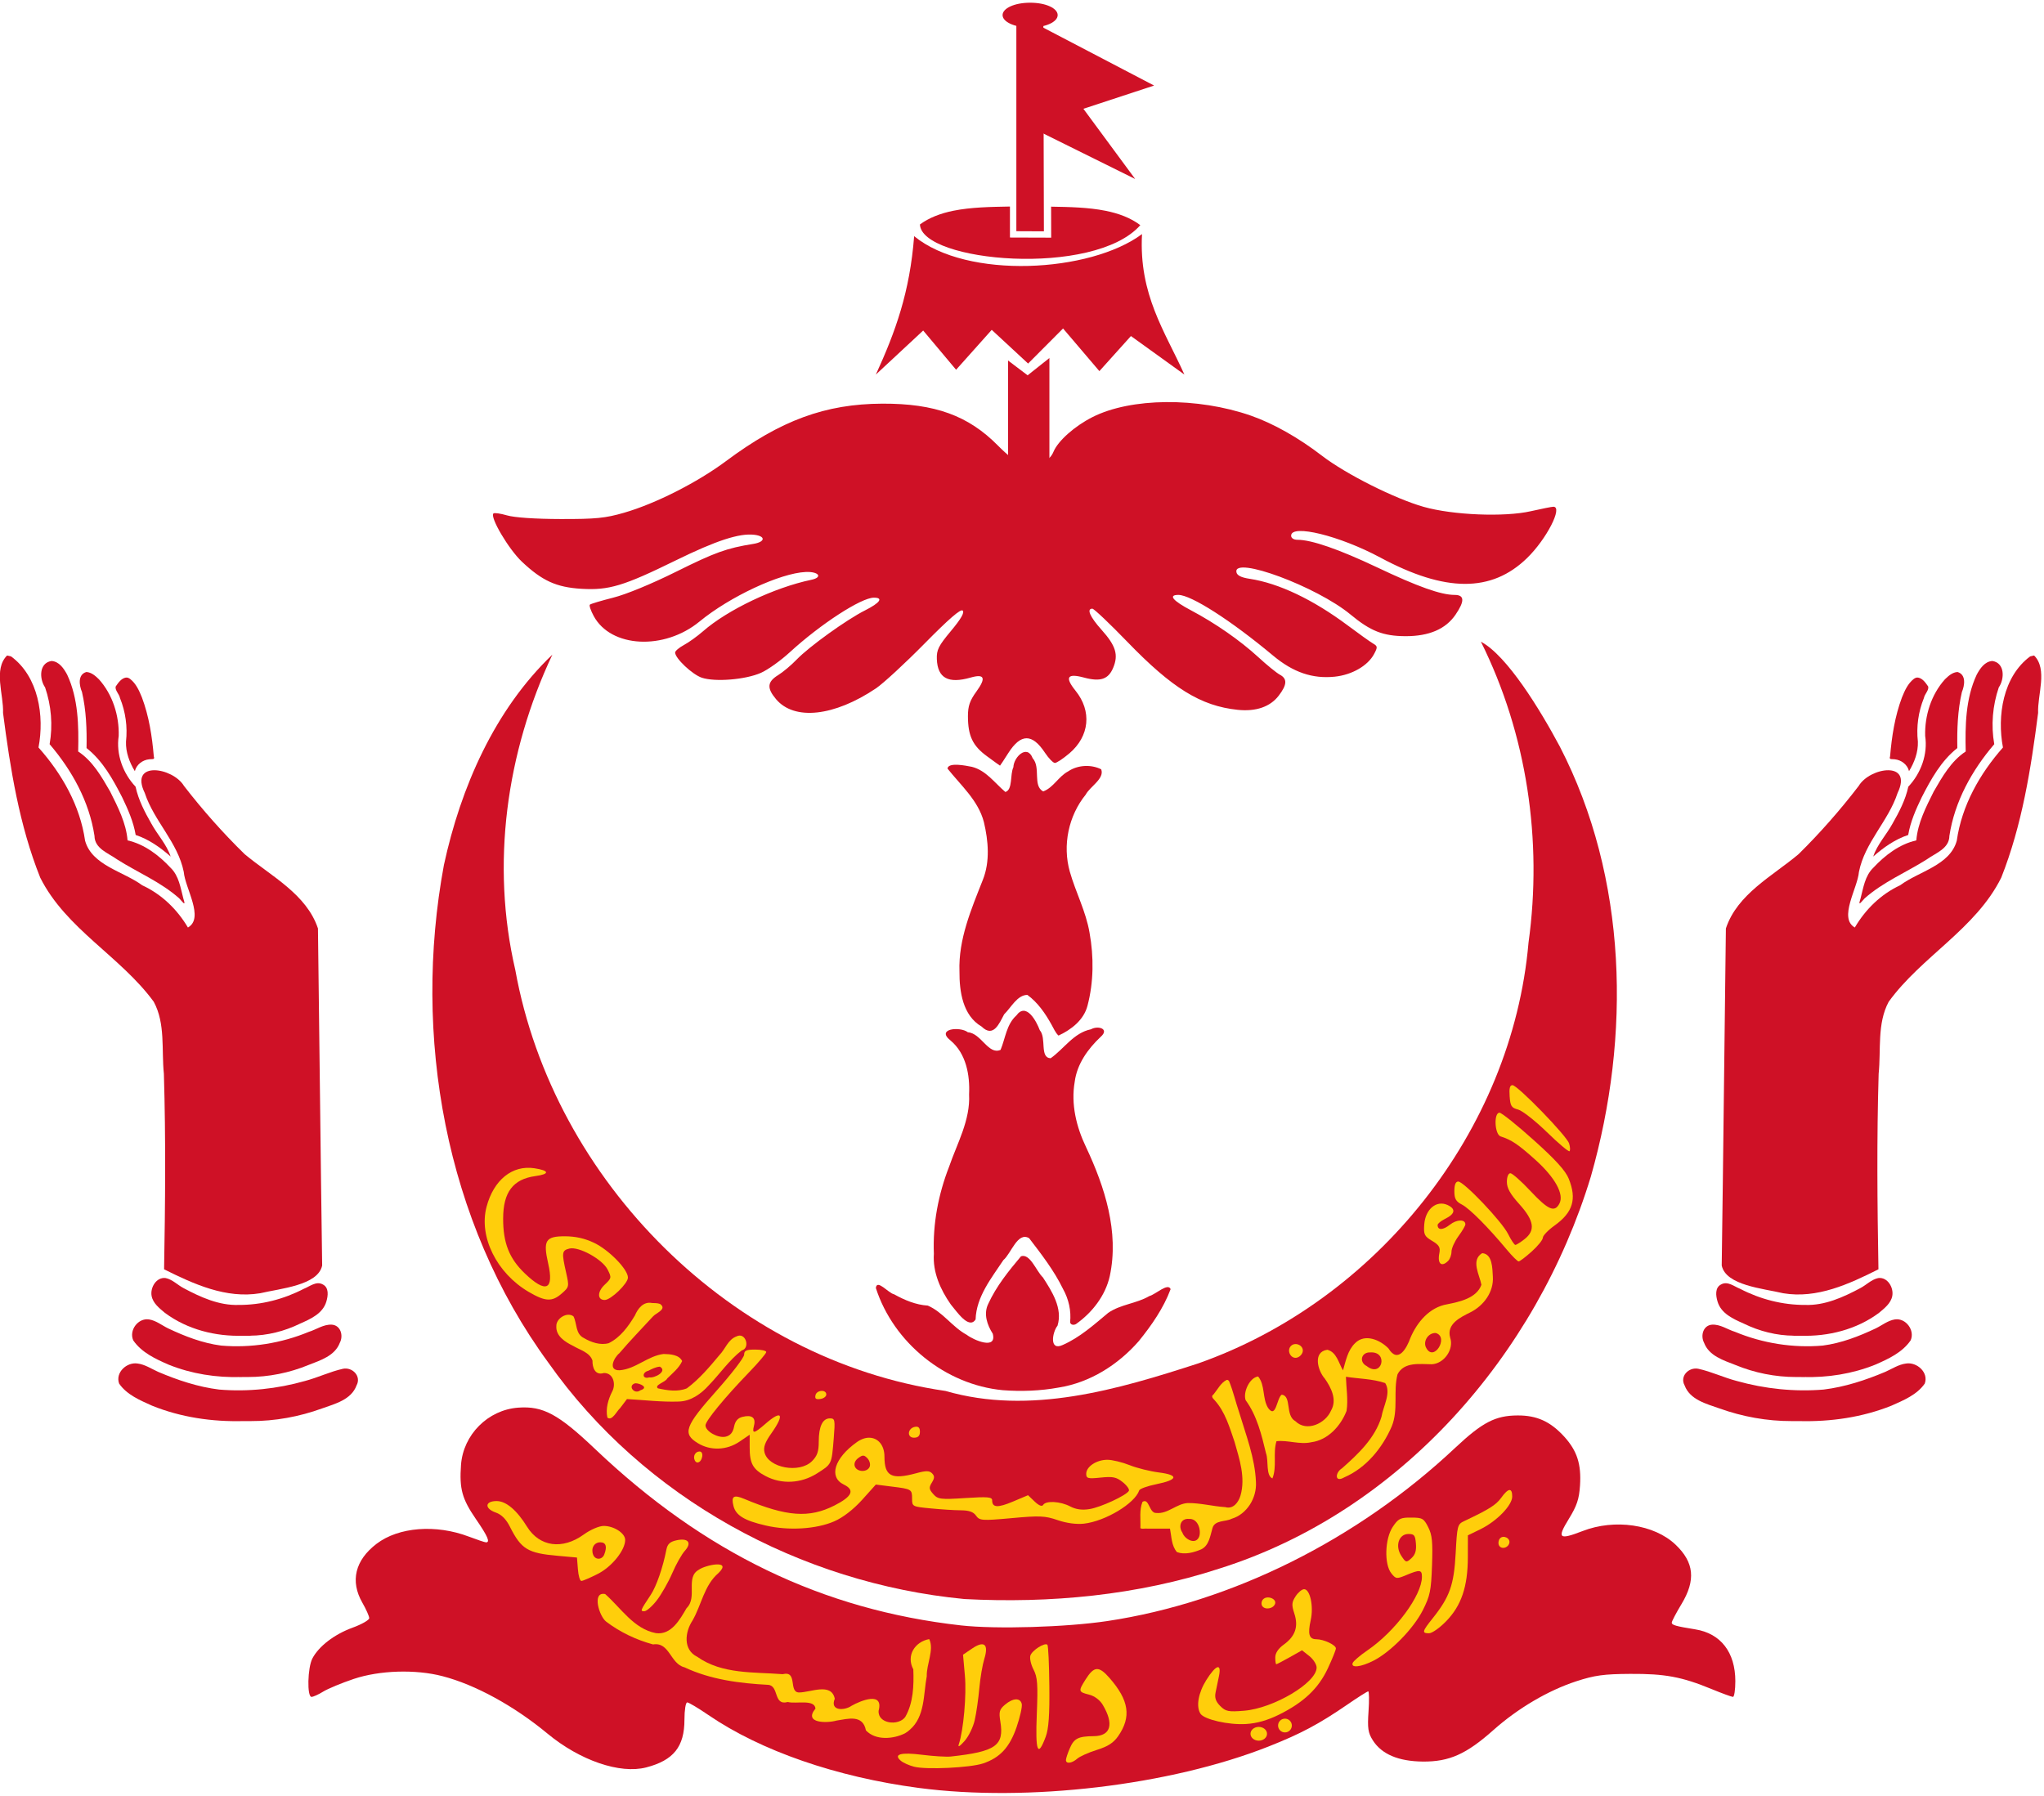 <svg width="742" height="652" xmlns="http://www.w3.org/2000/svg" xmlns:xlink="http://www.w3.org/1999/xlink" overflow="hidden"><defs><clipPath id="clip0"><rect x="7" y="52" width="742" height="652"></rect></clipPath></defs><g clip-path="url(#clip0)" transform="translate(-7 -52)"><path d="M340.499 701.137C310.61 697.177 283.207 687.685 264.171 674.679 260.481 672.152 257.008 670.087 256.467 670.087 255.912 670.087 255.464 672.892 255.464 676.359 255.464 686.175 251.512 691.121 241.569 693.695 232.059 696.16 217.547 691.183 205.782 681.444 193.602 671.351 179.537 663.646 167.634 660.564 157.83 658.006 144.816 658.422 135.414 661.565 131.045 663.029 126.073 665.094 124.344 666.158 122.631 667.221 120.701 668.084 120.083 668.084 118.416 668.084 118.647 657.528 120.392 654.153 122.692 649.731 128.358 645.37 134.966 642.966 138.301 641.749 141.033 640.192 141.033 639.499 141.033 638.805 139.906 636.263 138.532 633.874 134.055 626.046 135.892 618.465 143.704 612.501 151.701 606.399 165.241 605.351 177.206 609.897 180.216 611.037 183.026 611.977 183.443 611.977 185.018 611.977 184.06 609.773 179.722 603.471 174.72 596.167 173.732 592.561 174.35 583.87 175.152 572.867 184.138 563.868 195.145 563.067 204.131 562.42 209.719 565.44 222.981 578.045 262.581 615.737 305.639 636.509 355.861 642.134 368.536 643.551 394.04 642.796 409 640.547 454.189 633.751 499.717 611.068 535.272 577.644 545.122 568.383 549.861 565.933 557.936 565.902 564.96 565.871 569.885 568.137 574.918 573.684 579.503 578.769 581.063 583.592 580.569 591.313 580.244 596.259 579.442 598.694 576.493 603.486 572.139 610.559 572.88 611.207 581.495 607.878 593.135 603.348 607.478 605.443 615.213 612.778 622.021 619.235 622.669 625.692 617.374 634.444 615.444 637.65 613.87 640.654 613.87 641.132 613.87 642.01 615.336 642.427 622.407 643.567 631.655 645.046 636.95 651.904 636.95 662.382 636.95 665.526 636.564 668.084 636.086 668.084 635.622 668.084 632.118 666.805 628.305 665.233 617.528 660.795 611.399 659.655 598.801 659.732 589.214 659.793 585.91 660.24 579.225 662.413 568.99 665.757 558.044 672.198 549.12 680.134 539.286 688.887 533.095 691.645 523.523 691.568 514.631 691.476 508.548 688.902 505.337 683.832 503.623 681.12 503.376 679.471 503.793 673.338 504.071 669.347 504.009 666.08 503.685 666.08 503.345 666.08 499.887 668.269 495.981 670.965 485.73 677.992 479.199 681.475 467.466 686.113 431.679 700.244 380.037 706.361 340.499 701.137Z" fill="#CF1126" fill-rule="evenodd"></path><path d="M357.048 632.553C297.58 626.845 240.679 595.872 206.082 546.765 168.518 495.538 156.68 427.9 168.146 366.055 174.24 337.899 186.534 309.724 207.52 289.674 190.796 325.13 185.145 365.77 194.064 404.182 207.92 480.87 272.732 545.788 350.272 557.018 380.946 565.898 412.679 556.52 441.98 547.01 506.62 524.23 555.859 462.877 561.868 394.292 567.01 357.179 561.312 318.59 544.593 284.985 554.123 290.024 566.153 309.781 573.246 323.067 597.914 370.854 599.041 428.119 584.518 479.115 564.819 544.002 515.208 600.85 449.627 621.51 419.865 631.233 388.213 634.198 357.052 632.558Z" fill="#CF1126" fill-rule="evenodd"></path><path d="M56.944 547.049C53.062 546.436 48.78 550.293 50.244 554.333 53.044 558.416 57.868 560.412 62.22 562.365 72.65 566.586 83.995 568.23 95.194 567.956 91.334 567.946 96.518 567.996 97.96 567.955 106.827 567.981 115.646 566.368 123.981 563.333 128.616 561.688 134.523 560.194 136.422 555.017 138.276 551.646 134.917 548.278 131.529 548.953 126.813 549.993 122.402 552.154 117.724 553.384 107.63 556.258 97.001 557.37 86.544 556.504 78.897 555.561 71.488 553.091 64.414 550.079 61.962 548.986 59.659 547.393 56.943 547.049Z" fill="#CF1126" fill-rule="evenodd"></path><path d="M61.077 531.037C57.129 530.446 53.728 535.009 55.375 538.65 58.41 543.069 63.51 545.422 68.281 547.492 76.576 550.826 85.586 552.219 94.5 551.953 91.115 551.943 95.662 551.993 96.917 551.952 104.496 551.961 112.036 550.455 119.043 547.56 123.327 545.886 128.572 544.263 130.356 539.528 131.74 536.926 130.685 533.141 127.421 532.938 124.442 532.79 121.872 534.695 119.115 535.549 109.098 539.709 98.075 541.473 87.275 540.536 80.546 539.667 74.117 537.173 68.014 534.282 65.721 533.17 63.658 531.435 61.078 531.037Z" fill="#CF1126" fill-rule="evenodd"></path><path d="M67.112 516.015C63.771 515.606 61.473 519.445 62.035 522.51 62.534 525.202 64.906 527.012 66.868 528.662 74.994 534.715 85.293 537.293 95.271 536.955 91.395 536.941 100.47 537.02 97.703 536.945 104.022 536.918 110.265 535.343 115.95 532.557 119.745 530.875 124.202 528.929 125.481 524.516 126.093 522.46 126.476 519.503 124.199 518.349 121.814 516.992 119.446 519.08 117.277 519.927 109.974 523.712 101.837 525.818 93.63 525.78 86.538 526.023 79.855 522.985 73.703 519.711 71.47 518.552 69.63 516.539 67.113 516.014Z" fill="#CF1126" fill-rule="evenodd"></path><path d="M9.574 289.985C4.515 295.004 8.378 304.255 8.104 310.831 10.725 331.084 13.982 351.595 21.61 370.66 30.951 389.288 50.792 399.248 62.815 415.71 67.112 423.645 65.587 433.188 66.492 441.868 67.204 465.52 66.983 489.188 66.565 512.843 77.341 518.202 89.043 523.597 101.438 521.535 108.785 519.796 122.422 518.714 123.95 511.463 123.356 470.674 122.971 429.869 122.424 389.086 118.246 376.589 105.417 370.122 95.823 362.128 87.904 354.392 80.536 346.066 73.79 337.348 69.718 330.548 53.806 328.098 59.563 339.928 62.938 350.17 71.552 357.798 73.709 368.561 74.18 374.458 81.284 385.306 75.22 388.746 71.363 382.248 65.774 376.717 58.631 373.419 51.748 368.333 40.37 366.216 37.886 357.231 36.062 344.487 29.476 332.939 20.979 323.39 23.169 311.943 20.986 297.628 11.003 290.312L9.573 289.985 9.573 289.985Z" fill="#CF1126" fill-rule="evenodd"></path><path d="M25.667 291.985C21.104 292.72 21.259 298.524 23.371 301.576 25.616 308.169 26.228 315.328 25.012 322.191 33.124 331.671 39.405 343.011 41.298 355.459 41.344 360.138 46.276 361.687 49.473 363.999 56.974 368.767 65.408 372.226 72.088 378.193 73.494 379.693 74.555 381.309 73.561 378.247 72.519 374.332 71.983 370.01 68.91 367.047 64.699 362.529 59.439 358.495 53.306 357.117 52.795 350.792 49.778 344.982 46.99 339.388 43.9 334.039 40.672 328.309 35.378 324.841 35.591 315.466 35.437 305.632 31.396 296.981 30.211 294.759 28.465 292.118 25.668 291.985Z" fill="#CF1126" fill-rule="evenodd"></path><path d="M38.344 295.985C35.136 296.93 35.75 300.858 36.766 303.261 38.302 309.919 38.543 316.796 38.417 323.601 44.309 328.23 47.994 334.94 51.349 341.475 53.452 345.842 55.446 350.349 56.252 355.152 61.032 356.724 65.215 359.697 68.95 362.985 67.47 358.538 64.169 355.097 61.951 351.038 59.539 346.815 57.236 342.412 56.216 337.628 51.619 332.756 49.088 325.856 50.092 319.189 50.298 311.82 47.902 304.206 42.935 298.653 41.684 297.43 40.191 296.078 38.344 295.985Z" fill="#CF1126" fill-rule="evenodd"></path><path d="M52.711 297.998C50.98 298.299 49.927 299.92 49.001 301.242 48.643 302.568 50.292 303.992 50.555 305.432 52.579 310.429 53.343 315.911 52.738 321.26 52.605 325.058 53.985 328.768 55.951 331.985 56.518 329.613 58.751 327.907 61.172 327.673 62.052 327.52 63.347 327.959 62.834 326.637 62.219 319.372 61.095 312.066 58.516 305.202 57.516 302.75 56.382 300.17 54.224 298.492 53.787 298.185 53.264 297.923 52.711 297.998Z" fill="#CF1126" fill-rule="evenodd"></path><path d="M7.063 0.049C3.136-0.564-1.195 3.293 0.286 7.333 3.118 11.416 7.997 13.412 12.399 15.365 22.949 19.586 34.425 21.23 45.752 20.956 41.848 20.946 47.092 20.996 48.55 20.954 57.52 20.981 66.439 19.368 74.871 16.334 79.559 14.688 85.533 13.194 87.454 8.017 89.329 4.646 85.932 1.278 82.505 1.953 77.735 2.993 73.273 5.154 68.541 6.384 58.332 9.258 47.58 10.37 37.003 9.504 29.269 8.561 21.774 6.091 14.619 3.079 12.138 1.986 9.809 0.393 7.062 0.049Z" fill="#CF1126" fill-rule="evenodd" transform="matrix(-1 1.22465e-16 1.22465e-16 1 706 547)"></path><path d="M6.116 0.037C2.168-0.554-1.233 4.009 0.414 7.65 3.449 12.069 8.549 14.422 13.32 16.492 21.615 19.826 30.625 21.219 39.539 20.953 36.154 20.944 40.701 20.993 41.956 20.952 49.535 20.961 57.075 19.455 64.082 16.559 68.365 14.886 73.611 13.264 75.394 8.528 76.779 5.926 75.723 2.141 72.46 1.938 69.481 1.79 66.911 3.695 64.153 4.549 54.137 8.709 43.114 10.473 32.314 9.536 25.585 8.667 19.156 6.173 13.053 3.282 10.76 2.17 8.697 0.435 6.117 0.037Z" fill="#CF1126" fill-rule="evenodd" transform="matrix(-1 1.22465e-16 1.22465e-16 1 701 531)"></path><path d="M5.15 0.015C1.809-0.394-0.489 3.445 0.074 6.51 0.572 9.202 2.944 11.012 4.906 12.662 13.033 18.715 23.332 21.293 33.309 20.955 29.434 20.941 38.508 21.02 35.741 20.945 42.06 20.918 48.303 19.343 53.988 16.557 57.783 14.876 62.24 12.929 63.519 8.515 64.131 6.46 64.514 3.503 62.237 2.349 59.852 0.992 57.484 3.08 55.315 3.927 48.012 7.712 39.876 9.818 31.669 9.78 24.576 10.023 17.893 6.985 11.741 3.711 9.508 2.552 7.668 0.539 5.151 0.014Z" fill="#CF1126" fill-rule="evenodd" transform="matrix(-1 1.22465e-16 1.22465e-16 1 694 516)"></path><path d="M2.594-0.015C-2.421 5.004 1.408 14.255 1.137 20.831 3.736 41.084 6.965 61.595 14.528 80.66 23.789 99.288 43.46 109.248 55.38 125.71 59.641 133.645 58.128 143.188 59.026 151.868 59.731 175.52 59.513 199.188 59.099 222.843 69.782 228.202 81.384 233.597 93.674 231.535 100.957 229.796 114.478 228.714 115.993 221.463 115.404 180.674 115.022 139.869 114.479 99.086 110.337 86.589 97.618 80.122 88.106 72.128 80.255 64.392 72.95 56.066 66.261 47.347 62.225 40.548 46.449 38.098 52.156 49.928 55.502 60.17 64.043 67.798 66.181 78.561 66.648 84.458 73.691 95.306 67.679 98.746 63.855 92.248 58.315 86.717 51.233 83.419 44.408 78.333 33.127 76.216 30.664 67.231 28.856 54.487 22.326 42.939 13.902 33.39 16.073 21.943 13.909 7.628 4.011 0.312L2.593-0.015 2.593-0.015Z" fill="#CF1126" fill-rule="evenodd" transform="matrix(-1 1.22465e-16 1.22465e-16 1 748 290)"></path><path d="M3.712-0.015C-0.851 0.72-0.696 6.524 1.416 9.576 3.661 16.169 4.273 23.328 3.057 30.191 11.168 39.671 17.45 51.011 19.343 63.459 19.389 68.138 24.321 69.687 27.518 71.999 35.019 76.767 43.453 80.226 50.133 86.193 51.539 87.693 52.599 89.309 51.606 86.247 50.564 82.332 50.028 78.01 46.955 75.047 42.744 70.529 37.484 66.495 31.351 65.117 30.84 58.792 27.823 52.983 25.035 47.388 21.945 42.039 18.717 36.309 13.423 32.841 13.636 23.466 13.482 13.632 9.441 4.981 8.256 2.759 6.51 0.118 3.713-0.015Z" fill="#CF1126" fill-rule="evenodd" transform="matrix(-1 1.22465e-16 1.22465e-16 1 734 292)"></path><path d="M2.389-0.015C-0.819 0.93-0.206 4.858 0.81 7.261 2.347 13.919 2.587 20.796 2.462 27.601 8.353 32.23 12.038 38.94 15.393 45.475 17.497 49.842 19.491 54.349 20.297 59.152 25.077 60.724 29.259 63.697 32.995 66.985 31.514 62.538 28.214 59.097 25.995 55.038 23.584 50.815 21.281 46.412 20.261 41.628 15.664 36.756 13.132 29.856 14.137 23.189 14.343 15.82 11.947 8.206 6.979 2.653 5.729 1.43 4.235 0.078 2.389-0.015Z" fill="#CF1126" fill-rule="evenodd" transform="matrix(-1 1.22465e-16 1.22465e-16 1 720 296)"></path><path d="M3.754-0.002C2.024 0.299 0.971 1.92 0.045 3.242-0.313 4.568 1.336 5.992 1.599 7.432 3.622 12.429 4.387 17.911 3.782 23.26 3.649 27.058 5.029 30.768 6.995 33.985 7.562 31.613 9.795 29.907 12.216 29.673 13.096 29.52 14.39 29.959 13.877 28.637 13.263 21.372 12.138 14.066 9.56 7.202 8.56 4.75 7.425 2.17 5.268 0.492 4.831 0.185 4.308-0.077 3.754-0.002Z" fill="#CF1126" fill-rule="evenodd" transform="matrix(-1 1.22465e-16 1.22465e-16 1 707 298)"></path><path d="M371.004 556.731C350.172 554.745 331.376 539.546 324.95 519.641 325.296 516.212 329.561 521.559 331.576 521.919 335.359 524.021 339.45 525.752 343.806 526.02 349.298 528.383 352.693 533.801 357.935 536.626 360.369 538.524 368.981 542.253 367.381 536.218 365.363 533.065 363.976 529.072 365.713 525.46 368.634 519.046 373.126 513.461 377.648 508.111 380.972 506.998 383.197 513.56 385.575 515.771 388.864 520.838 392.832 527.021 390.896 533.315 389.013 535.646 387.775 542.66 392.812 540.303 399.021 537.569 404.107 532.975 409.257 528.685 413.762 525.535 419.53 525.313 424.252 522.55 426.441 521.995 431 517.613 431.95 520.043 429.363 526.978 425.03 533.189 420.398 538.914 412.897 547.491 402.748 553.943 391.394 555.762 384.684 556.992 377.798 557.251 371.003 556.732Z" fill="#CF1126" fill-rule="evenodd"></path><path d="M395.46 532.103C395.914 527.944 394.973 523.696 392.862 519.916 389.623 513.272 385.049 507.373 380.587 501.545 376.381 499.065 374.047 507.164 371.249 509.488 366.891 516.057 361.419 522.783 361.154 531.045 358.702 534.887 354.129 527.91 352.159 525.615 348.394 520.253 345.544 513.911 346.011 507.205 345.565 496.399 347.624 485.639 351.534 475.595 354.486 467.021 359.278 458.691 358.791 449.324 359.133 442.274 357.712 434.49 352.038 429.749 346.64 425.486 355.534 424.578 358.359 426.788 363.193 427.115 365.808 435.156 370.224 433.165 371.984 428.965 372.333 423.955 375.96 420.679 379.521 415.771 383.242 422.762 384.46 426.036 386.973 428.912 384.318 436.03 388.399 436.217 393.291 432.765 396.778 426.966 403.033 425.704 405.569 424.247 409.903 425.509 406.559 428.445 401.93 432.814 397.975 438.275 397.133 444.773 395.717 452.924 397.742 461.191 401.271 468.533 408.055 482.955 413.301 499.244 409.87 515.291 408.278 522.423 403.465 528.569 397.617 532.709 396.877 533.158 395.71 533.126 395.46 532.103Z" fill="#CF1126" fill-rule="evenodd"></path><path d="M388.71 424.002C386.463 419.958 383.735 415.971 379.955 413.221 376.281 413.214 374.013 417.843 371.517 420.268 369.767 423.52 367.641 428.959 363.33 424.707 356.471 420.71 355.258 411.953 355.302 404.734 354.87 393.035 359.587 382.117 363.778 371.462 366.444 364.792 365.787 357.283 364.16 350.448 362.113 342.6 355.806 337.157 350.95 331.035 351.28 328.667 357.486 329.961 359.821 330.411 365.005 331.723 368.103 336.307 371.967 339.545 374.717 338.713 373.594 333.165 374.874 330.554 374.969 326.883 379.863 322.042 381.882 327.299 384.904 330.64 381.785 337.262 385.691 339.343 389.412 337.967 391.248 333.905 394.745 332.068 398.185 329.725 403.044 329.464 406.748 331.303 408.052 334.713 402.674 337.553 401.116 340.516 394.863 348.231 392.666 358.873 395.344 368.432 397.468 375.93 401.229 382.929 402.527 390.679 404.09 399.392 404.038 408.541 401.78 417.127 400.431 422.339 395.913 425.82 391.247 427.985 390.095 426.915 389.488 425.343 388.71 424.004Z" fill="#CF1126" fill-rule="evenodd"></path><path d="M365.268 326.554C360.087 322.77 358.375 319.155 358.375 312.002 358.375 308.341 359.053 306.357 361.475 303.034 365.037 298.112 364.389 296.558 359.346 298.004 351.235 300.327 347.364 298.204 347.087 291.312 346.963 287.944 347.673 286.513 352.222 281.067 355.861 276.699 357.187 274.407 356.463 273.684 355.753 272.976 351.451 276.699 342.614 285.667 335.567 292.82 327.641 300.127 325.004 301.911 309.829 312.125 295.333 313.71 288.718 305.849 285.325 301.834 285.51 299.573 289.427 297.142 291.231 296.035 294.269 293.481 296.197 291.466 300.746 286.744 314.301 276.991 321.025 273.607 326.484 270.853 327.779 268.992 324.233 268.992 319.637 268.992 304.895 278.56 293.714 288.805 290.429 291.835 285.695 295.204 283.212 296.296 277.63 298.758 266.665 299.665 261.793 298.065 258.354 296.927 252.077 291.02 252.077 288.913 252.077 288.359 253.511 287.128 255.254 286.19 256.997 285.267 260.127 283.006 262.193 281.206 271.138 273.376 288.085 265.315 301.533 262.5 305.804 261.608 304.231 259.454 299.466 259.67 290.229 260.07 271.893 268.638 260.944 277.652 248.114 288.205 228.76 287.205 222.53 275.668 221.451 273.684 220.819 271.822 221.127 271.53 221.42 271.238 225.229 270.099 229.593 268.992 234.312 267.807 243.657 263.946 252.586 259.501 266.635 252.517 270.798 251.025 280.467 249.471 284.816 248.779 285.047 246.656 280.822 246.164 275.378 245.518 267.036 248.24 252.293 255.47 233.356 264.762 228.051 266.361 218.074 265.777 208.975 265.223 203.84 262.9 196.453 255.932 191.626 251.363 184.779 239.764 186.121 238.426 186.445 238.103 188.666 238.426 191.056 239.118 193.708 239.903 201.311 240.426 210.471 240.441 223.286 240.472 226.694 240.134 233.526 238.165 244.953 234.873 260.142 227.166 270.536 219.428 290.414 204.599 306.622 198.646 327.286 198.554 346.362 198.477 358.498 202.876 369.247 213.752 372.886 217.429 375.986 219.813 376.495 219.305 376.973 218.828 377.497 212.398 377.651 205.015 377.651 205.015 383.265 204.476 384.452 206.045 384.452 218.029 384.591 218.967 386.333 218.967 387.474 218.967 388.693 217.798 389.448 215.983 391.083 212.06 397.128 206.691 403.59 203.43 417.546 196.369 441.695 196.154 461.095 202.907 469.268 205.768 478.336 210.876 486.971 217.521 495.638 224.166 513.357 233.058 523.828 236.026 534.422 239.026 553.097 239.78 562.674 237.611 566.621 236.719 570.323 235.98 570.909 235.98 574.44 235.98 568.426 247.717 561.363 254.594 548.455 267.177 531.662 267.115 508.037 254.409 493.31 246.502 475.699 242.18 475.699 246.487 475.699 247.379 476.624 247.979 477.996 247.979 483.116 247.979 493.001 251.409 506.788 257.932 521.7 265.008 530.073 267.992 535.039 267.992 538.648 267.992 538.755 270.222 535.394 275.145 531.831 280.391 525.786 282.99 517.243 282.975 509.085 282.944 504.552 281.16 497.257 275.114 485.059 264.992 454.664 253.701 455.836 259.731 456.068 260.931 457.533 261.67 460.663 262.147 471.242 263.762 483.656 269.669 496.363 279.16 500.28 282.098 504.351 284.99 505.384 285.605 507.127 286.621 507.158 286.928 505.785 289.497 503.503 293.743 497.751 297.035 491.521 297.681 483.455 298.512 476.439 296.112 469.176 290.051 453.847 277.252 439.397 267.992 434.771 267.992 430.993 267.992 432.689 270.069 439.351 273.591 448.11 278.222 457.116 284.482 463.747 290.559 466.878 293.451 470.409 296.312 471.581 296.943 474.357 298.419 474.249 300.588 471.196 304.572 468.081 308.633 462.93 310.418 456.253 309.71 442.929 308.31 432.535 301.896 416.204 284.99 409.82 278.391 404.129 272.991 403.543 272.991 401.369 272.991 402.649 275.93 406.859 280.637 412.071 286.451 413.073 289.728 411.1 294.45 409.357 298.635 406.458 299.604 400.505 298.004 394.414 296.358 393.458 297.85 397.452 302.803 403.405 310.203 402.526 319.263 395.231 325.493 392.964 327.416 390.59 329 389.942 329 389.31 329 387.706 327.354 386.364 325.339 381.676 318.232 377.559 318.279 372.994 325.462 371.406 327.97 370.064 330 370.018 329.985 369.956 329.969 367.813 328.431 365.268 326.554Z" fill="#CF1126" fill-rule="evenodd"></path><path d="M387.95 181.985 380.042 188.264 372.95 182.897 372.95 225.799 387.95 225.985Z" fill="#CF1126" fill-rule="evenodd"></path><path d="M338.848 137.746C337.269 158.105 332.115 172.315 324.95 187.985L342.128 172.004 354.076 186.245 367.014 171.756 380.215 183.993 392.905 171.259 406.091 186.742 417.543 174.008 436.95 187.985C429.908 172.315 420.375 159.037 421.567 136.985 402.763 151.008 358.084 153.54 338.848 137.746Z" fill="#CF1126" fill-rule="evenodd"></path><path d="M373.628 126.984C366.754 127.112 359.509 127.208 352.989 128.535 348.472 129.462 344.372 130.981 340.95 133.491 341.505 147.127 404.149 152.819 420.95 133.747 417.42 131.077 413.104 129.494 408.357 128.535 402.083 127.272 395.147 127.144 388.565 127.032 388.565 130.773 388.596 134.53 388.596 138.287L373.628 138.239 373.628 126.984Z" fill="#CF1126" fill-rule="evenodd"></path><path d="M385.748 59.985 375.95 60.062 375.95 135.939 385.95 135.985Z" fill="#CF1126" fill-rule="evenodd"></path><path d="M385.63 61.985 381.951 98.59 419.08 116.985 400.287 91.498 425.951 83.059Z" fill="#CF1126" fill-rule="evenodd"></path><path d="M380.965 52.985C375.208 52.985 370.95 55.038 370.95 57.478 370.95 59.918 375.208 61.985 380.965 61.985 386.722 61.985 390.95 59.918 390.95 57.478 390.95 55.038 386.722 52.985 380.965 52.985Z" fill="#CF1126" fill-rule="evenodd"></path><path d="M363.872 692.244C370.024 690.173 373.523 686.378 376.036 679.068 377.285 675.429 378.132 671.648 377.917 670.66 377.392 668.323 374.741 668.448 371.812 670.927 369.808 672.636 369.561 673.499 370.131 676.982 371.596 685.766 368.528 687.946 352.187 689.734 350.568 689.907 345.882 689.624 341.75 689.107 333.98 688.119 331.205 688.903 334.027 691.287 334.875 692.009 337.033 692.981 338.821 693.436 343.184 694.581 359.201 693.813 363.872 692.244Z" fill="#FFCE0B" fill-rule="evenodd"></path><path d="M398.036 690.532C398.972 689.701 402.186 688.266 405.18 687.329 409.174 686.09 411.233 684.761 412.917 682.329 417.768 675.334 416.864 669.306 409.735 661.178 405.867 656.767 404.151 656.888 401.063 661.782 398.395 666.012 398.457 666.284 402.295 667.251 404.307 667.75 406.241 669.185 407.302 670.953 411.482 677.962 410.25 682.298 404.057 682.344 398.442 682.389 396.898 683.159 395.385 686.68 394.589 688.508 393.95 690.456 393.95 691.015 393.95 692.496 396.071 692.239 398.036 690.532Z" fill="#FFCE0B" fill-rule="evenodd"></path><path d="M386.612 682.547C387.676 679.703 388.051 674.587 387.926 664.154 387.848 656.209 387.535 649.47 387.222 649.161 386.283 648.233 381.651 651.185 381.041 653.087 380.728 654.076 381.244 656.364 382.183 658.156 383.623 660.923 383.811 663.505 383.373 674.34 382.809 688.034 383.717 690.337 386.612 682.547Z" fill="#FFCE0B" fill-rule="evenodd"></path><path d="M360.839 676.533C361.422 673.99 362.167 668.78 362.507 664.973 362.848 661.166 363.674 656.356 364.322 654.276 365.974 648.943 364.306 647.54 359.883 650.53L356.594 652.765 357.274 660.426C357.906 667.331 356.756 680.201 355.087 685.195 354.633 686.521 355.281 686.182 357.112 684.147 358.587 682.513 360.272 679.076 360.839 676.533Z" fill="#FFCE0B" fill-rule="evenodd"></path><path d="M337.234 680.051C342.828 675.304 342.185 667.2 343.424 660.596 343.296 656.207 346.187 650.944 344.321 647.104 339.094 648.074 335.872 653.095 338.547 658.097 338.77 663.906 338.567 670.229 335.623 675.366 333.218 678.725 325.599 677.888 325.95 673.127 327.862 665.969 319.405 669.452 316.104 671.329 313.552 673.131 308.163 673.264 310.036 668.754 308.8 662.746 301.181 666.505 297.041 666.478 293.131 666.405 296.718 658.443 291.106 659.841 280.678 659.007 269.167 659.935 260.141 653.546 254.857 650.97 255.641 644.525 258.392 640.355 261.677 634.66 262.614 627.537 267.828 623.117 272.99 618.097 262.96 620.217 260.701 621.909 255.672 624.7 260.344 631.889 256.228 635.876 253.823 640.011 250.657 645.722 245.089 644.935 237.061 643.395 232.433 635.821 226.677 630.745 221.747 629.747 224.519 638.859 227.065 640.774 232.102 644.6 237.988 647.387 244.06 649.039 250.102 648.059 250.298 656.084 255.466 657.342 264.946 661.822 275.511 663.164 285.853 663.711 289.915 664.055 287.631 671.391 292.971 669.942 295.956 670.726 302.697 668.815 303.035 672.332 298.511 677.78 307.377 677.658 310.659 676.683 314.86 676.031 320.229 674.403 321.339 680.245 324.846 683.994 331.286 683.441 335.557 681.295 336.157 680.943 336.721 680.526 337.233 680.052Z" fill="#FFCE0B" fill-rule="evenodd"></path><path d="M245.417 633.045C247.102 630.858 249.621 626.437 251.017 623.21 252.398 619.968 254.478 616.292 255.616 615.036 258.287 612.089 256.8 610.274 252.49 611.251 250.213 611.763 249.287 612.616 248.908 614.632 247.618 621.209 245.28 627.942 243.201 631.075 239.437 636.752 239.346 636.985 240.894 636.985 241.698 636.985 243.732 635.216 245.417 633.045Z" fill="#FFCE0B" fill-rule="evenodd"></path><path d="M187.288 596.985C182.982 596.985 182.797 599.704 186.996 601.163 189.026 601.869 190.749 603.574 192.133 606.355 196.224 614.48 198.623 615.924 209.481 616.861L216.448 617.491 216.787 621.715C216.956 624.05 217.509 625.985 218.048 625.985 218.586 625.985 221.277 624.818 224 623.435 229.106 620.855 233.95 614.833 233.95 611.101 233.95 608.659 229.875 606.017 226.168 606.017 224.523 606.017 221.385 607.338 218.909 609.135 211.158 614.741 202.868 613.605 198.331 606.308 194.609 600.287 190.718 596.985 187.288 596.985ZM224.907 611.961C226.968 611.961 227.475 613.482 226.353 616.385 225.584 618.382 223.077 618.443 222.323 616.477 221.431 614.158 222.677 611.961 224.907 611.961Z" fill="#FFCE0B" fill-rule="evenodd"></path><path d="M517.961 602.992C515.182 603.098 514.363 603.708 512.602 606.331 509.717 610.63 509.429 619.946 512.085 623.239 513.74 625.282 513.983 625.328 517.49 623.864 522.379 621.806 523.198 621.882 523.183 624.52 523.153 631.259 513.528 644.249 503.447 651.156 500.729 653.016 498.3 655.089 498.042 655.775 497.313 657.696 501.048 657.269 505.633 654.921 511.888 651.72 520.101 643.304 523.472 636.671 526.144 631.381 526.523 629.582 526.842 620.327 527.131 611.804 526.903 609.304 525.461 606.468 523.851 603.281 523.335 602.992 519.297 602.992 518.811 602.992 518.371 602.976 517.961 602.992ZM518.295 608.938C520.39 608.938 520.754 609.411 520.997 612.429 521.21 614.93 520.769 616.454 519.388 617.705 517.505 619.412 517.353 619.397 515.684 616.851 513.346 613.253 514.788 608.938 518.295 608.938Z" fill="#FFCE0B" fill-rule="evenodd"></path><path d="M471.289 674.539C480.289 670.07 485.597 665.043 489.012 657.766 490.627 654.306 491.95 651.048 491.95 650.49 491.95 649.233 487.52 647.154 484.858 647.154 482.212 647.154 481.674 645.307 482.812 640.203 483.92 635.222 482.581 628.985 480.412 628.985 479.628 628.985 478.243 630.148 477.32 631.56 475.905 633.748 475.828 634.679 476.874 637.86 478.412 642.576 477.197 646.099 473.012 649.109 471.028 650.536 469.936 652.181 469.936 653.779 469.936 655.129 470.105 656.23 470.305 656.23 470.52 656.23 472.705 655.082 475.166 653.701L479.658 651.172 482.304 653.267C483.751 654.415 484.951 656.292 484.951 657.441 484.951 662.964 469.335 672.242 458.613 673.111 452.905 673.577 451.936 673.375 449.951 671.389 448.336 669.76 447.874 668.395 448.274 666.471 448.582 664.997 449.136 662.313 449.505 660.513 450.49 655.703 448.444 656.354 444.905 661.971 441.998 666.61 441.136 671.56 442.767 674.167 444.105 676.292 452.997 678.325 459.29 677.937 463.243 677.704 467.151 676.587 471.289 674.539Z" fill="#FFCE0B" fill-rule="evenodd"></path><path d="M531.965 640.623C537.482 634.967 539.82 628.078 539.85 617.428L539.865 609.429 544.423 607.21C550.345 604.312 555.952 598.548 555.952 595.342 555.952 592.044 554.527 592.214 551.949 595.805 550.075 598.409 547.571 599.982 538.411 604.312 536.102 605.407 535.953 605.992 535.428 615.948 534.813 627.43 533.299 631.73 527.062 639.575 523.24 644.353 523.105 644.985 525.758 644.985 526.853 644.985 529.641 643.027 531.965 640.623Z" fill="#FFCE0B" fill-rule="evenodd"></path><path d="M469.878 634.262C470.469 632.441 467.038 631.147 465.55 632.628 464.925 633.258 464.756 634.347 465.178 635.045 466.159 636.628 469.269 636.101 469.878 634.262Z" fill="#FFCE0B" fill-rule="evenodd"></path><path d="M554.899 612.253C555.386 610.439 552.629 609.15 551.453 610.625 550.939 611.27 550.804 612.355 551.142 613.05 551.926 614.627 554.413 614.101 554.899 612.253Z" fill="#FFCE0B" fill-rule="evenodd"></path><path d="M452.318 552.993C450.161 554.043 449.043 556.425 447.544 558.243 446.465 558.993 447.33 559.694 447.951 560.401 451.755 564.593 453.365 570.255 455.173 575.534 456.948 581.768 459.183 588.461 457.327 594.956 456.597 597.443 454.684 600.018 451.827 599.193 447.257 598.901 442.759 597.66 438.176 597.709 434.096 597.927 430.943 601.724 426.771 601.31 424.106 601.49 424.219 595.728 421.743 597.269 420.517 600.273 421.121 603.625 420.975 606.802 421.437 607.257 422.732 606.86 423.508 606.993L431.721 606.993C432.301 609.894 432.229 613.22 434.266 615.527 437.116 616.564 440.323 615.669 443.031 614.535 445.935 613.153 446.324 609.581 447.145 606.797 448.017 603.806 451.846 604.591 454.105 603.416 459.632 601.766 463.255 595.889 462.931 590.106 462.574 581.278 459.282 572.973 456.784 564.617 455.527 560.936 454.657 557.096 453.199 553.502 453.028 553.192 452.677 552.932 452.317 552.994ZM438.638 603.475C441.709 603.27 443.044 607.131 442.393 609.691 441.244 613.171 437.062 610.94 436.216 608.432 434.662 606.193 435.622 603.18 438.638 603.475Z" fill="#FFCE0B" fill-rule="evenodd"></path><path d="M322.577 573.986C321.173 573.955 319.599 574.487 318.04 575.598 309.848 581.419 307.749 588.305 313.319 590.997 317.408 592.984 316.374 595.316 309.94 598.587 300.729 603.25 292.598 602.671 277.153 596.193 273.357 594.596 272.37 595.207 273.25 598.728 274.098 602.186 277.215 604.08 284.96 605.864 293.292 607.804 303.367 607.179 309.848 604.346 313.01 602.969 316.76 600.074 319.923 596.584L324.937 590.997 330.769 591.732C337.959 592.624 338.098 592.703 338.098 596.193 338.098 598.962 338.253 599.025 344.856 599.651 348.575 600.011 353.466 600.34 355.749 600.34 358.665 600.355 360.316 600.872 361.288 602.249 362.584 604.08 363.356 604.174 374.218 603.188 384.37 602.249 386.361 602.327 390.943 603.908 394.199 605.034 397.778 605.488 400.494 605.191 408.27 604.299 418.993 597.851 420.552 593.11 420.737 592.531 423.56 591.513 426.816 590.856 434.669 589.26 435.009 587.523 427.68 586.599 424.502 586.192 419.734 585.019 417.08 583.955 414.411 582.89 410.769 581.998 408.98 581.998 405.03 581.998 401.311 584.502 401.311 587.084 401.311 588.775 401.898 588.947 406.573 588.462 410.97 588.008 412.251 588.258 414.565 590.121 416.093 591.341 417.111 592.781 416.787 593.297 415.753 595.003 406.573 599.244 402.515 599.901 399.799 600.34 397.609 600.042 395.479 598.931 391.915 597.053 386.669 596.772 385.682 598.383 385.265 599.088 384.139 598.634 382.596 597.163L380.189 594.862 374.742 597.163C369.203 599.495 367.167 599.401 367.167 596.725 367.167 595.504 365.547 595.363 357.385 595.895 348.389 596.49 347.448 596.333 345.766 594.424 344.208 592.671 344.177 592.061 345.288 590.261 346.307 588.603 346.307 587.883 345.335 586.897 344.362 585.911 343.097 585.926 339.549 586.897 330.6 589.322 328.069 587.961 328.069 580.872 328.069 576.615 325.662 574.033 322.577 573.986ZM320.355 580.496C320.833 580.496 321.234 580.793 321.851 581.419 322.638 582.218 323.055 583.61 322.715 584.502 321.913 586.615 318.117 586.537 317.315 584.408 316.93 583.376 317.423 582.218 318.565 581.372 319.367 580.778 319.876 580.48 320.355 580.496Z" fill="#FFCE0B" fill-rule="evenodd"></path><path d="M303.555 586.97C308.999 583.526 308.876 583.788 309.662 574.225 310.202 567.476 310.109 566.968 308.274 566.968 305.606 566.968 304.219 569.889 304.219 575.455 304.219 579.022 303.663 580.621 301.751 582.512 297.217 587.032 285.959 584.971 284.541 579.36 284.063 577.438 284.679 575.701 287.039 572.364 291.958 565.4 290.848 563.693 284.818 568.982 280.67 572.595 279.93 572.703 280.716 569.582 281.441 566.707 279.93 565.569 276.552 566.415 274.825 566.845 273.884 567.921 273.468 570.012 273.067 572.057 272.126 573.195 270.492 573.594 267.762 574.286 263.105 571.703 263.105 569.505 263.105 567.875 270.075 559.389 279.02 550.133 282.397 546.628 285.158 543.368 285.158 542.877 285.158 542.385 283.353 541.985 281.148 541.985 277.925 541.985 277.138 542.338 277.138 543.83 277.138 544.844 272.635 550.733 267.114 556.929 255.61 569.843 254.654 572.534 260.345 575.977 264.925 578.776 270.8 578.56 275.411 575.439L279.143 572.903 279.143 577.5C279.143 583.373 280.315 585.479 284.942 587.923 290.756 590.983 297.788 590.614 303.555 586.97Z" fill="#FFCE0B" fill-rule="evenodd"></path><path d="M545.05 506.985C540.814 509.538 544.129 514.905 544.771 518.468 543.041 523.331 536.853 524.641 532.343 525.543 525.954 526.612 521.427 532.009 518.996 537.743 517.679 541.466 514.501 547.241 511.037 541.571 508.026 538.49 502.492 536.048 498.931 539.645 496.227 542.245 495.541 546.07 494.532 549.541 492.936 546.873 492.22 542.9 488.838 542.056 483.437 542.823 485.389 549.698 487.928 552.533 490.236 555.838 492.453 560.197 490.191 564.122 488.196 568.839 481.297 572.02 477.245 567.985 473.461 565.968 475.991 558.765 472.264 558.369 470.421 559.714 470.269 567.251 467.319 563.165 465.19 559.673 466.319 554.891 463.714 551.75 460.636 552.136 458.161 557.487 459.185 560.362 463.292 565.953 464.979 572.969 466.581 579.633 467.579 582.301 466.436 587.712 468.908 588.769 470.622 584.474 469.029 579.602 470.378 575.266 474.386 574.757 478.844 576.604 483.048 575.622 489.062 574.834 493.709 569.71 495.819 564.252 496.456 560.15 495.698 555.986 495.585 551.86 500.336 552.604 505.272 552.588 509.842 554.146 512.108 557.656 509.123 562.568 508.496 566.403 506.11 574.213 500.052 579.881 494.159 585.102 491.694 586.575 491.363 590.479 495.003 588.376 502.923 584.957 508.826 577.714 512.222 569.875 514.7 563.844 512.708 557.127 514.326 550.958 516.717 546.327 522.472 547.303 526.731 547.317 531.138 547.148 534.9 541.963 533.428 537.638 532.026 532.619 537.284 530.201 540.877 528.408 545.641 525.98 549.294 521.051 548.925 515.488 548.729 512.643 548.868 507.246 545.05 506.986ZM528.163 535.968C533.266 537.337 527.24 547.178 524.528 540.943 523.693 538.564 525.676 535.882 528.163 535.968ZM504.481 543.016C511.123 542.625 508.738 552.416 503.127 547.97 500.217 546.495 501.18 542.834 504.481 543.016Z" fill="#FFCE0B" fill-rule="evenodd"></path><path d="M261.927 580.74C262.08 579.715 261.673 578.984 260.949 578.984 259.413 578.984 258.485 580.707 259.209 582.202 259.959 583.747 261.61 582.869 261.927 580.74Z" fill="#FFCE0B" fill-rule="evenodd"></path><path d="M340.948 571.836C340.948 570.356 340.39 569.799 339.146 570.038 336.436 570.547 336.133 573.984 338.796 573.984 340.279 573.984 340.948 573.316 340.948 571.836Z" fill="#FFCE0B" fill-rule="evenodd"></path><path d="M243.712 525.082C240.547 524.439 238.556 527.09 237.473 529.617 235.106 533.553 232.215 537.579 227.969 539.664 224.915 540.504 221.584 539.354 218.95 537.796 215.808 536.248 216.522 532.508 215.176 529.923 212.903 528.157 208.873 530.682 208.962 533.429 208.711 537.112 212.193 539.239 215.083 540.663 217.539 542.152 221.1 542.98 222.082 545.993 222.014 548.553 223.055 551.484 226.205 550.495 229.73 550.438 230.643 554.687 229.22 557.236 227.77 560.109 226.792 563.474 227.485 566.675 229.17 568.079 230.89 564.314 232.11 563.238 232.939 562.145 233.768 561.051 234.597 559.957 240.833 560.292 247.064 561.079 253.315 560.86 257.761 560.78 261.547 558.064 264.375 554.879 268.373 550.741 271.658 545.88 276.224 542.311 279.475 541.526 277.728 535.467 274.333 537.217 271.275 538.352 270.312 541.772 268.193 543.952 264.583 548.278 260.899 552.668 256.348 556.059 253.034 557.419 249.219 556.825 245.815 556.058 244.394 554.829 248.636 553.828 249.227 552.462 251.18 550.531 253.499 548.698 254.63 546.162 253.548 543.824 250.237 543.635 247.903 543.587 242.155 544.27 237.764 549.046 231.958 549.496 227.551 549.649 229.845 544.926 231.831 543.314 235.718 538.747 239.918 534.445 243.975 530.028 245.127 528.657 249.292 527.355 246.628 525.429 245.696 525.097 244.689 525.097 243.712 525.082ZM246.539 548.188C249.438 549.802 244.689 552.443 242.689 552.082 240.065 552.86 240.018 550.212 242.349 549.685 243.659 549.01 245.043 548.306 246.539 548.188ZM237.619 554.217C239.269 554.186 242.727 555.755 239.48 556.76 237.219 558.494 234.665 554.995 237.619 554.217Z" fill="#FFCE0B" fill-rule="evenodd"></path><path d="M306.955 558.295C306.955 556.375 303.415 556.647 303.023 558.594 302.772 559.847 303.177 560.146 304.828 559.915 306.003 559.751 306.955 559.03 306.955 558.295Z" fill="#FFCE0B" fill-rule="evenodd"></path><path d="M479.907 542.734C480.333 540.524 477.253 539.05 475.632 540.671 474.01 542.292 475.5 545.37 477.695 544.944 478.711 544.747 479.711 543.749 479.907 542.734Z" fill="#FFCE0B" fill-rule="evenodd"></path><path d="M210.952 521.602C213.619 519.266 213.649 519.111 212.497 513.974 210.861 506.779 210.967 506.005 213.649 505.324 217.043 504.442 225.664 509.162 227.573 512.937 229.057 515.861 229.012 516.063 226.497 518.445 223.785 520.998 223.8 523.985 226.512 523.985 228.754 523.985 234.951 517.997 234.951 515.846 234.951 512.86 228.073 505.804 222.633 503.22 219.27 501.611 215.906 500.868 212.013 500.853 205.043 500.853 204.104 502.385 205.982 510.663 208.195 520.364 205.195 521.679 197.543 514.361 191.862 508.93 189.619 503.282 189.65 494.385 189.665 484.838 193.241 480.119 201.301 479.005 206.649 478.278 206.513 476.993 201.013 476.158 192.983 474.92 186.195 480.397 183.62 490.176 180.756 501.023 187.317 514.237 198.922 521.045 204.998 524.604 207.422 524.712 210.952 521.602Z" fill="#FFCE0B" fill-rule="evenodd"></path><path d="M532.705 509.775C533.371 509.103 533.913 507.587 533.913 506.415 533.913 505.242 535.045 502.726 536.424 500.835 537.819 498.944 538.95 497.005 538.95 496.536 538.95 494.614 535.804 494.677 533.325 496.662 530.783 498.662 528.877 498.709 528.877 496.755 528.877 496.271 530.086 495.27 531.573 494.536 535.262 492.723 535.572 490.925 532.457 489.487 528.459 487.659 524.445 491.003 524.026 496.521 523.763 500.21 524.057 500.85 526.878 502.523 529.45 504.055 529.931 504.867 529.497 507.056 528.753 510.854 530.318 512.182 532.705 509.775Z" fill="#FFCE0B" fill-rule="evenodd"></path><path d="M563.048 506.37C565.271 504.386 567.077 502.126 567.077 501.372 567.077 500.618 568.992 498.619 571.338 496.942 577.992 492.175 579.459 487.361 576.479 479.963 575.321 477.056 571.678 473.042 563.758 465.936 557.675 460.46 552.071 455.985 551.346 455.985 549.184 455.985 549.57 463.906 551.762 464.598 555.715 465.859 558.108 467.474 564.329 473.057 571.554 479.563 574.889 485.638 573.068 489.022 571.323 492.298 569.007 491.282 562.631 484.469 559.281 480.885 555.962 477.963 555.282 477.963 554.541 477.979 554.016 479.271 554.016 481.085 554.016 483.362 555.236 485.53 558.54 489.191 563.928 495.158 564.453 498.742 560.408 501.91 558.957 503.048 557.459 503.987 557.089 503.987 556.734 503.987 555.545 502.203 554.464 500.034 552.21 495.481 538.424 480.978 536.355 480.978 535.413 480.978 534.95 482.147 534.95 484.454 534.95 487.237 535.506 488.222 537.729 489.36 540.461 490.775 547.224 497.558 554.016 505.74 555.962 508.078 557.876 509.97 558.293 509.985 558.694 509.985 560.84 508.355 563.048 506.37Z" fill="#FFCE0B" fill-rule="evenodd"></path><path d="M576.614 467.173C575.749 464.383 557.885 445.985 556.051 445.985 555.097 445.985 554.799 447.119 555.022 450.044 555.276 453.595 555.664 454.207 558.109 454.848 559.63 455.251 564.342 458.952 568.562 463.055 572.767 467.158 576.465 470.277 576.763 469.964 577.061 469.665 577.002 468.412 576.614 467.173Z" fill="#FFCE0B" fill-rule="evenodd"></path><path d="M466.946 681.485C466.946 682.866 465.602 683.985 463.946 683.985 462.289 683.985 460.946 682.866 460.946 681.485 460.946 680.104 462.289 678.985 463.946 678.985 465.602 678.985 466.946 680.104 466.946 681.485Z" fill="#FFCE0B" fill-rule="evenodd"></path><path d="M475.955 678.485C475.955 679.866 474.835 680.985 473.455 680.985 472.074 680.985 470.955 679.866 470.955 678.485 470.955 677.104 472.074 675.985 473.455 675.985 474.835 675.985 475.955 677.104 475.955 678.485Z" fill="#FFCE0B" fill-rule="evenodd"></path></g></svg>